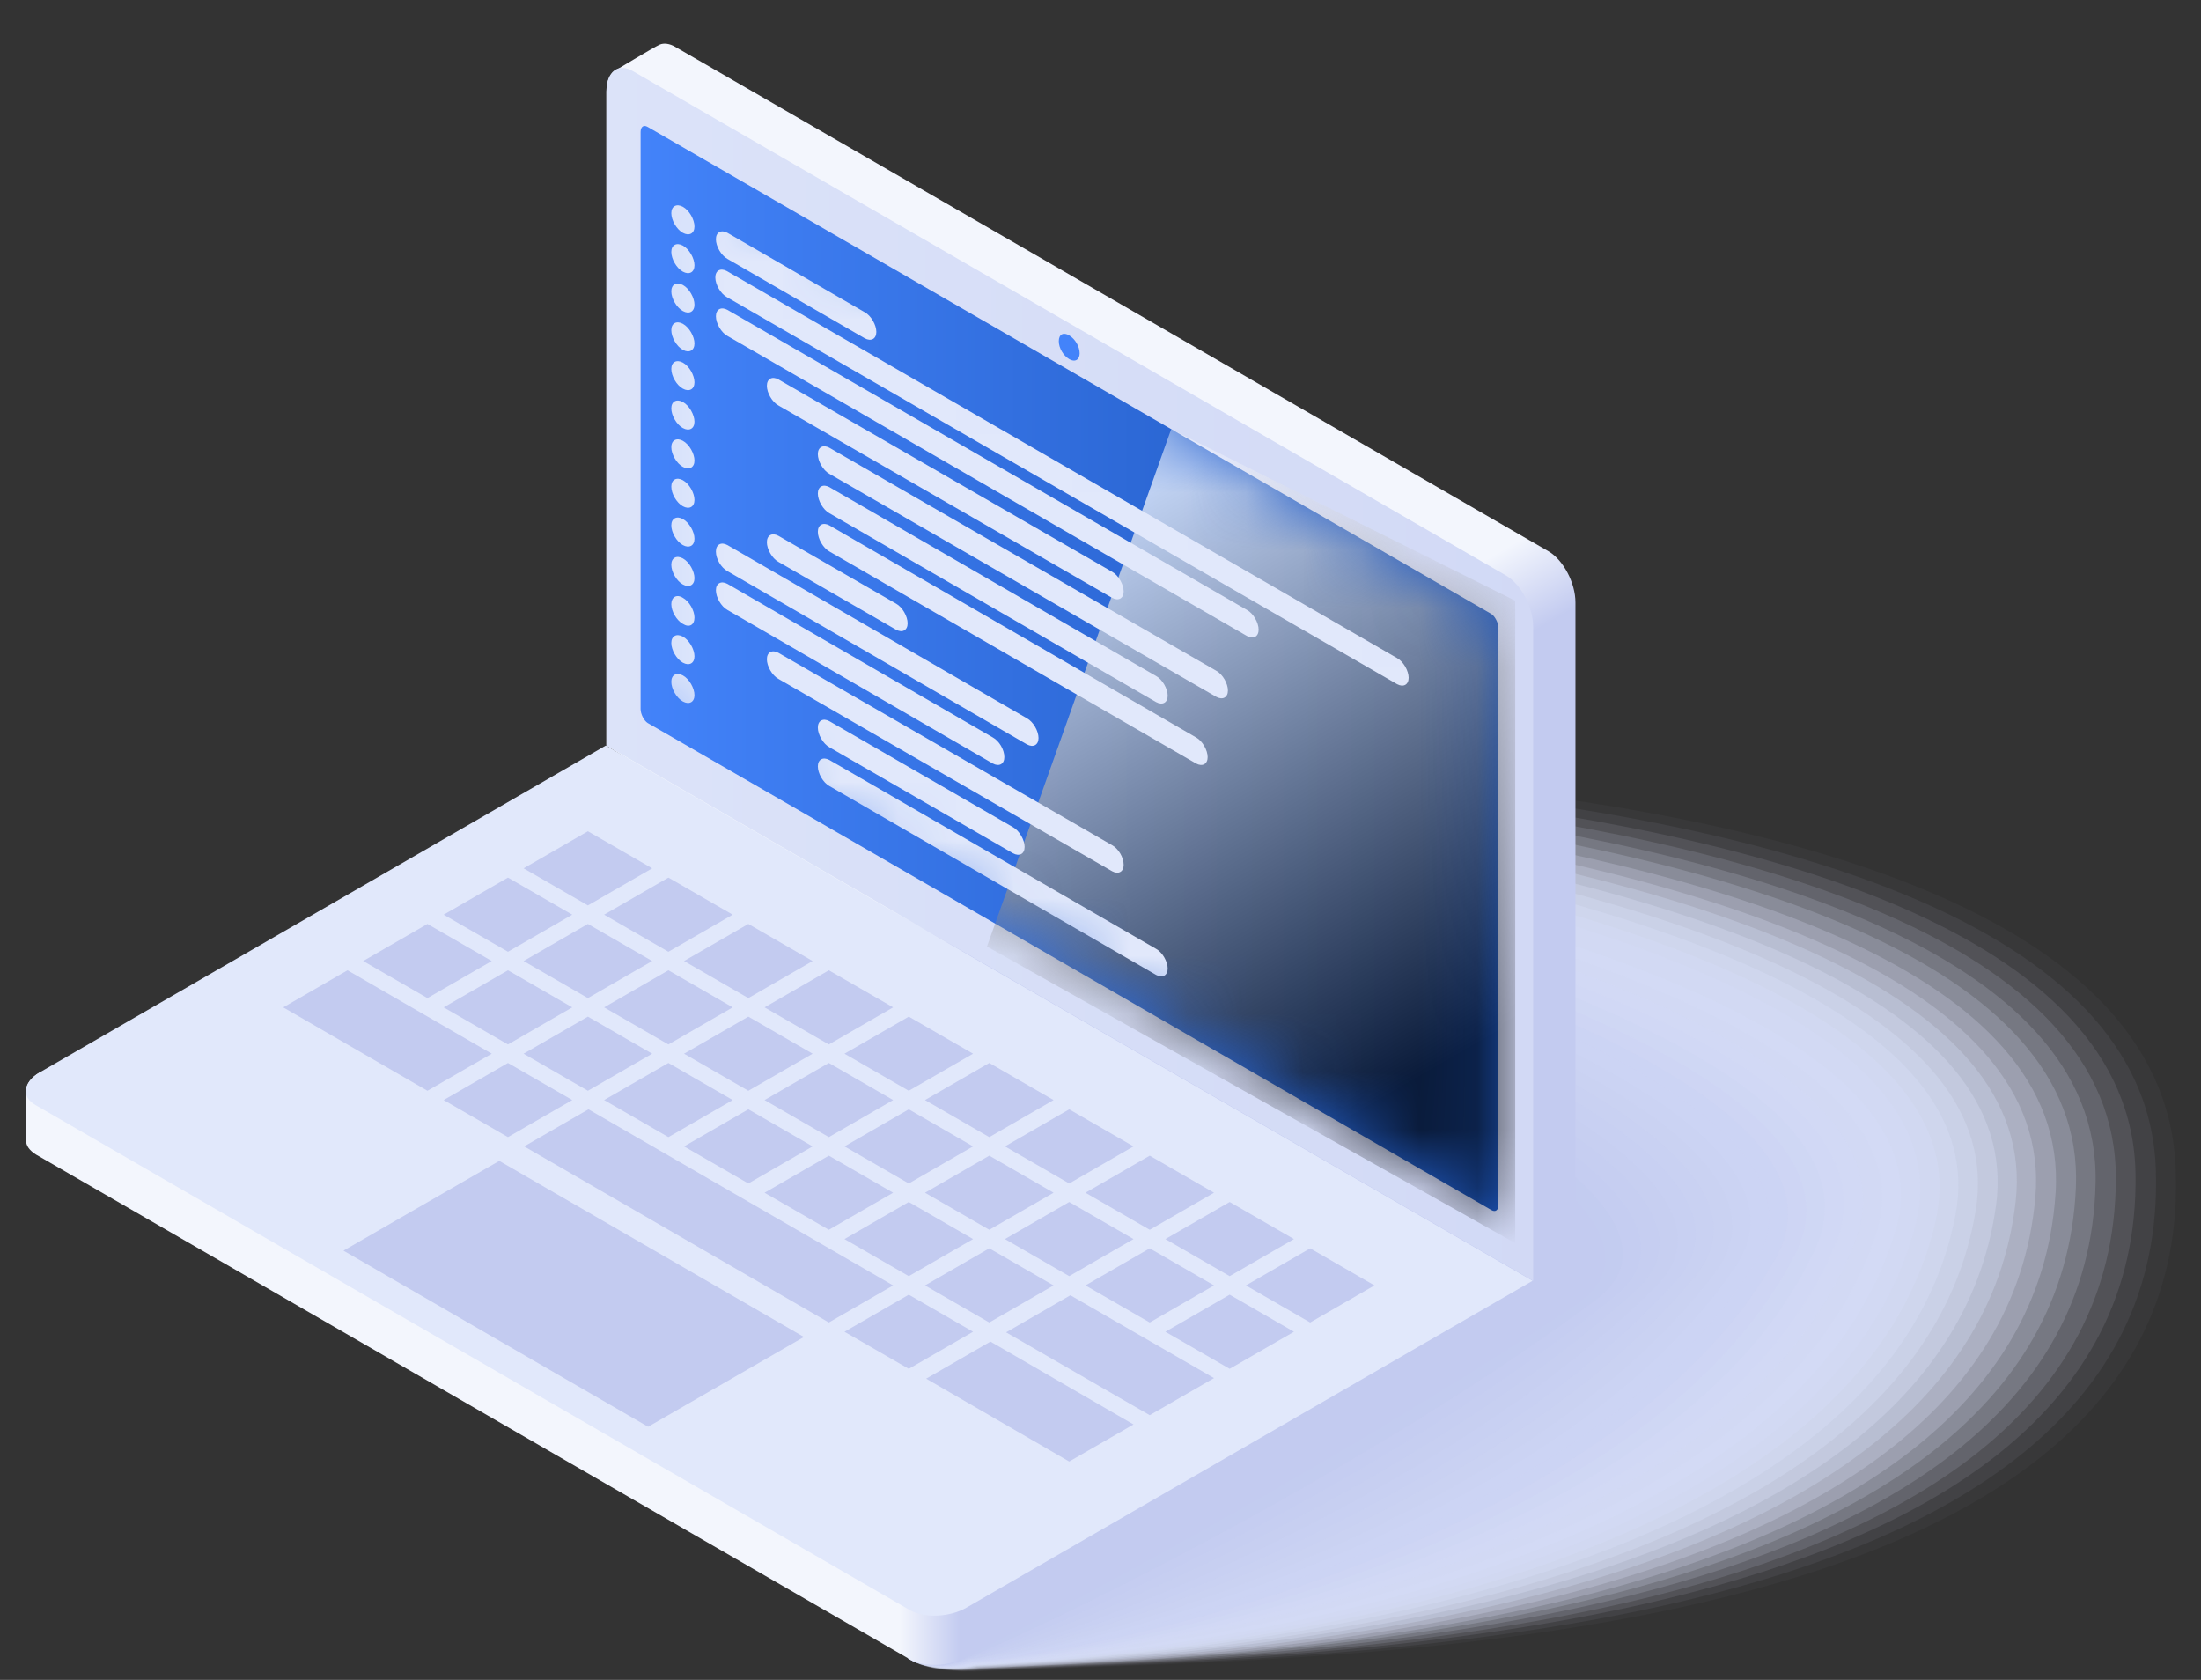 <svg width="38" height="29" viewBox="0 0 38 29" fill="none" xmlns="http://www.w3.org/2000/svg">
<rect x="0" y="0" width="38" height="29" fill="#333333" stroke="none"/>
<g style="mix-blend-mode:multiply">
<path opacity="0.03" d="M15.7 28.64C16.01 28.85 16.58 28.87 16.94 28.85C22.3 28.6 38.01 28.83 37.56 20.1C37.09 11.39 11.31 13.37 11.31 13.37L15.69 28.65L15.7 28.64Z" fill="#E0E7FB"/>
<path opacity="0.06" d="M15.7 28.64C16 28.85 16.58 28.86 16.93 28.84C22.11 28.6 37.52 28.72 37.22 20.18C36.92 11.64 11.32 13.36 11.32 13.36L15.7 28.64Z" fill="#DFE6FA"/>
<path opacity="0.1" d="M15.7 28.64C16 28.84 16.57 28.86 16.92 28.83C21.92 28.59 37.01 28.61 36.87 20.26C36.73 11.91 11.31 13.36 11.31 13.36L15.69 28.64H15.7Z" fill="#DEE5FA"/>
<path opacity="0.13" d="M15.7 28.64C16 28.84 16.57 28.86 16.92 28.82C21.74 28.59 36.52 28.51 36.53 20.34C36.54 12.17 11.32 13.36 11.32 13.36L15.7 28.64Z" fill="#DDE4FA"/>
<path opacity="0.16" d="M15.7 28.64C16 28.84 16.56 28.85 16.91 28.81C21.55 28.59 36.01 28.4 36.18 20.42C36.35 12.44 11.31 13.36 11.31 13.36L15.69 28.64H15.7Z" fill="#DCE3F9"/>
<path opacity="0.19" d="M15.7 28.64C16 28.83 16.56 28.85 16.9 28.8C21.36 28.59 35.5 28.3 35.84 20.5C36.18 12.7 11.32 13.36 11.32 13.36L15.7 28.64Z" fill="#DBE2F9"/>
<path opacity="0.23" d="M15.7 28.64C16 28.83 16.55 28.85 16.89 28.8C21.18 28.6 35 28.2 35.49 20.59C35.98 12.98 11.31 13.37 11.31 13.37L15.69 28.65L15.7 28.64Z" fill="#DAE1F9"/>
<path opacity="0.26" d="M15.7 28.64C16 28.83 16.55 28.84 16.88 28.79C20.99 28.6 34.49 28.1 35.14 20.67C35.79 13.24 11.31 13.37 11.31 13.37L15.69 28.65L15.7 28.64Z" fill="#D9E1F8"/>
<path opacity="0.29" d="M15.7 28.64C15.99 28.82 16.54 28.84 16.87 28.78C20.8 28.6 33.98 27.99 34.8 20.74C35.62 13.49 11.31 13.36 11.31 13.36L15.69 28.64H15.7Z" fill="#D8E0F8"/>
<path opacity="0.32" d="M15.7 28.64C15.99 28.82 16.53 28.84 16.87 28.77C20.62 28.59 33.48 27.89 34.46 20.82C35.44 13.75 11.32 13.36 11.32 13.36L15.7 28.64Z" fill="#D7DFF7"/>
<path opacity="0.35" d="M15.7 28.64C15.99 28.82 16.53 28.83 16.86 28.76C20.43 28.59 32.97 27.79 34.11 20.9C35.25 14.01 11.32 13.35 11.32 13.35L15.7 28.63V28.64Z" fill="#D6DEF7"/>
<path opacity="0.39" d="M15.7 28.64C15.99 28.81 16.52 28.83 16.85 28.75C20.24 28.59 32.46 27.68 33.76 20.98C35.06 14.28 11.31 13.35 11.31 13.35L15.69 28.63L15.7 28.64Z" fill="#D5DDF7"/>
<path opacity="0.42" d="M15.7 28.64C15.99 28.81 16.52 28.83 16.84 28.75C20.05 28.6 31.94 27.59 33.42 21.07C34.9 14.55 11.32 13.36 11.32 13.36L15.7 28.64Z" fill="#D4DCF6"/>
<path opacity="0.45" d="M15.7 28.64C15.99 28.81 16.51 28.82 16.83 28.74C19.87 28.6 31.43 27.49 33.07 21.15C34.71 14.81 11.31 13.36 11.31 13.36L15.69 28.64H15.7Z" fill="#D3DBF6"/>
<path opacity="0.48" d="M15.7 28.64C15.99 28.8 16.51 28.82 16.83 28.73C19.69 28.6 30.92 27.39 32.73 21.23C34.45 15.39 11.32 13.36 11.32 13.36L15.7 28.64Z" fill="#D2DAF6"/>
<path opacity="0.52" d="M15.7 28.64C15.98 28.8 16.5 28.81 16.82 28.72C19.5 28.59 30.41 27.29 32.39 21.31C34.25 15.68 11.32 13.36 11.32 13.36L15.7 28.64Z" fill="#D2D9F5"/>
<path opacity="0.55" d="M15.7 28.64C15.98 28.8 16.5 28.81 16.81 28.71C19.31 28.59 29.89 27.18 32.04 21.39C34.05 15.97 11.32 13.36 11.32 13.36L15.7 28.64Z" fill="#D1D8F5"/>
<path opacity="0.58" d="M15.7 28.64C15.98 28.79 16.49 28.81 16.8 28.71C19.12 28.6 29.37 27.09 31.69 21.48C33.85 16.26 11.31 13.37 11.31 13.37L15.69 28.65L15.7 28.64Z" fill="#D0D7F5"/>
<path opacity="0.61" d="M15.7 28.64C15.98 28.79 16.49 28.8 16.79 28.7C18.93 28.6 28.85 26.99 31.34 21.56C33.64 16.55 11.31 13.37 11.31 13.37L15.69 28.65L15.7 28.64Z" fill="#CFD6F4"/>
<path opacity="0.65" d="M15.7 28.64C15.98 28.79 16.48 28.8 16.78 28.69C18.74 28.6 28.33 26.89 31 21.64C33.44 16.84 11.31 13.37 11.31 13.37L15.69 28.65L15.7 28.64Z" fill="#CED5F4"/>
<path opacity="0.68" d="M15.7 28.64C15.98 28.78 16.47 28.8 16.78 28.68C18.57 28.6 27.81 26.78 30.66 21.72C33.24 17.12 11.32 13.36 11.32 13.36L15.7 28.64Z" fill="#CDD4F4"/>
<path opacity="0.71" d="M15.7 28.64C15.98 28.78 16.47 28.79 16.77 28.67C18.38 28.59 27.29 26.68 30.31 21.79C33.03 17.4 11.32 13.35 11.32 13.35L15.7 28.63V28.64Z" fill="#CCD3F3"/>
<path opacity="0.74" d="M15.7 28.64C15.98 28.78 16.46 28.79 16.76 28.66C18.19 28.59 26.76 26.57 29.96 21.87C32.82 17.68 11.31 13.35 11.31 13.35L15.69 28.63L15.7 28.64Z" fill="#CBD2F3"/>
<path opacity="0.77" d="M15.7 28.64C15.97 28.77 16.46 28.79 16.75 28.66C18 28.6 26.23 26.47 29.62 21.96C32.62 17.97 11.32 13.36 11.32 13.36L15.7 28.64Z" fill="#CAD2F2"/>
<path opacity="0.81" d="M15.7 28.64C15.97 28.77 16.45 28.78 16.74 28.64C17.81 28.59 25.7 26.35 29.27 22.03C32.4 18.24 11.31 13.35 11.31 13.35L15.69 28.63L15.7 28.64Z" fill="#C9D1F2"/>
<path opacity="0.84" d="M15.7 28.64C15.97 28.77 16.45 28.78 16.74 28.64C17.63 28.6 25.18 26.25 28.93 22.12C32.2 18.53 11.32 13.36 11.32 13.36L15.7 28.64Z" fill="#C8D0F2"/>
<path opacity="0.87" d="M15.7 28.64C15.97 28.76 16.44 28.78 16.73 28.64C17.44 28.61 24.65 26.14 28.59 22.21C31.99 18.82 11.32 13.37 11.32 13.37L15.7 28.65V28.64Z" fill="#C7CFF1"/>
<path opacity="0.9" d="M15.7 28.64C15.97 28.76 16.44 28.77 16.72 28.62C17.26 28.59 24.11 26.02 28.24 22.28C31.78 19.08 11.32 13.36 11.32 13.36L15.7 28.64Z" fill="#C6CEF1"/>
<path opacity="0.94" d="M15.7 28.64C15.97 28.76 16.43 28.77 16.71 28.62C17.07 28.6 23.58 25.9 27.89 22.37C31.56 19.36 11.31 13.37 11.31 13.37L15.69 28.65L15.7 28.64Z" fill="#C5CDF1"/>
<path opacity="0.97" d="M15.7 28.64C15.97 28.75 16.43 28.77 16.7 28.61C16.88 28.61 23.05 25.78 27.54 22.45C31.34 19.63 11.31 13.37 11.31 13.37L15.69 28.65L15.7 28.64Z" fill="#C4CCF0"/>
<path d="M15.7 28.64C15.96 28.75 16.42 28.76 16.69 28.6C16.69 28.6 22.51 25.66 27.2 22.53C31.14 19.9 11.31 13.36 11.31 13.36L15.69 28.64H15.7Z" fill="#C3CBF0"/>
</g>
<path d="M26.47 22.11L0.69 18.51C0.53 18.6 0.45 18.72 0.45 18.83C0.45 18.92 0.45 19.57 0.45 19.69C0.45 19.78 0.51 19.86 0.62 19.93L15.7 28.64C15.95 28.79 16.4 28.77 16.69 28.6L26.46 22.96V22.11H26.47Z" fill="url(#paint0_linear_39_2032)"/>
<path d="M27.2 10.4C27.2 10.06 26.99 9.67 26.74 9.52L11.66 0.81C11.56 0.75 11.46 0.74 11.39 0.77C11.28 0.82 10.72 1.16 10.65 1.2C10.54 1.25 10.47 1.39 10.47 1.58V12.87L26.47 22.96L27.2 22.53V10.4Z" fill="url(#paint1_linear_39_2032)"/>
<path d="M10.46 12.87L0.69 18.51C0.4 18.68 0.36 18.94 0.62 19.08L15.7 27.79C15.95 27.94 16.4 27.92 16.69 27.75L26.46 22.11L10.46 12.87Z" fill="#E1E8FB"/>
<path d="M26.01 9.94L10.93 1.23C10.68 1.08 10.47 1.23 10.47 1.58V12.87L26.47 22.11V10.82C26.47 10.48 26.26 10.09 26.01 9.94Z" fill="url(#paint2_linear_39_2032)"/>
<path d="M25.75 10.6L11.18 2.19C11.11 2.15 11.06 2.19 11.06 2.28V12.24C11.06 12.33 11.12 12.44 11.18 12.48L25.75 20.89C25.82 20.93 25.87 20.89 25.87 20.8V10.84C25.87 10.75 25.81 10.64 25.75 10.6Z" fill="url(#paint3_linear_39_2032)"/>
<mask id="mask0_39_2032" style="mask-type:luminance" maskUnits="userSpaceOnUse" x="11" y="2" width="15" height="19">
<path d="M25.75 10.6L11.18 2.19C11.11 2.15 11.06 2.19 11.06 2.28V12.24C11.06 12.33 11.12 12.44 11.18 12.48L25.75 20.89C25.82 20.93 25.87 20.89 25.87 20.8V10.84C25.87 10.75 25.81 10.64 25.75 10.6Z" fill="white"/>
</mask>
<g mask="url(#mask0_39_2032)">
<path style="mix-blend-mode:screen" opacity="0.7" d="M20.22 7.41L17.04 16.34L26.16 21.46V10.37L20.22 7.41Z" fill="url(#paint4_linear_39_2032)"/>
<path d="M11.99 10.66C11.99 10.79 11.9 10.84 11.79 10.77C11.68 10.71 11.59 10.55 11.59 10.43C11.59 10.31 11.68 10.25 11.79 10.32C11.9 10.38 11.99 10.54 11.99 10.66ZM11.79 6.26C11.68 6.2 11.59 6.25 11.59 6.37C11.59 6.49 11.68 6.65 11.79 6.71C11.9 6.77 11.99 6.72 11.99 6.6C11.99 6.48 11.9 6.32 11.79 6.26ZM11.79 9.64C11.68 9.58 11.59 9.63 11.59 9.75C11.59 9.87 11.68 10.03 11.79 10.09C11.9 10.15 11.99 10.1 11.99 9.98C11.99 9.86 11.9 9.7 11.79 9.64ZM11.79 6.94C11.68 6.88 11.59 6.93 11.59 7.05C11.59 7.17 11.68 7.33 11.79 7.39C11.9 7.45 11.99 7.4 11.99 7.28C11.99 7.16 11.9 7 11.79 6.94ZM11.79 7.61C11.68 7.55 11.59 7.6 11.59 7.72C11.59 7.84 11.68 8 11.79 8.06C11.9 8.12 11.99 8.07 11.99 7.95C11.99 7.83 11.9 7.67 11.79 7.61ZM11.79 8.29C11.68 8.23 11.59 8.28 11.59 8.4C11.59 8.52 11.68 8.68 11.79 8.74C11.9 8.8 11.99 8.75 11.99 8.63C11.99 8.51 11.9 8.35 11.79 8.29ZM11.79 8.96C11.68 8.9 11.59 8.95 11.59 9.07C11.59 9.19 11.68 9.35 11.79 9.41C11.9 9.47 11.99 9.42 11.99 9.3C11.99 9.18 11.9 9.02 11.79 8.96ZM13.44 9.7L15.47 10.87C15.58 10.93 15.67 10.88 15.67 10.76C15.67 10.64 15.58 10.48 15.47 10.42L13.44 9.25C13.33 9.19 13.24 9.24 13.24 9.36C13.24 9.48 13.33 9.64 13.44 9.7ZM13.44 7L19.2 10.32C19.31 10.38 19.4 10.33 19.4 10.21C19.4 10.09 19.31 9.93 19.2 9.87L13.44 6.55C13.33 6.49 13.24 6.54 13.24 6.66C13.24 6.78 13.33 6.94 13.44 7ZM12.56 4.47L14.93 5.84C15.04 5.9 15.13 5.85 15.13 5.73C15.13 5.61 15.04 5.45 14.93 5.39L12.56 4.02C12.45 3.96 12.36 4.01 12.36 4.13C12.36 4.25 12.45 4.41 12.56 4.47ZM12.36 9.52C12.36 9.65 12.45 9.8 12.56 9.86L17.73 12.85C17.84 12.91 17.93 12.86 17.93 12.74C17.93 12.62 17.84 12.46 17.73 12.4L12.56 9.41C12.45 9.35 12.36 9.4 12.36 9.52ZM11.79 11.66C11.68 11.6 11.59 11.65 11.59 11.77C11.59 11.89 11.68 12.05 11.79 12.11C11.9 12.17 11.99 12.12 11.99 12C11.99 11.88 11.9 11.72 11.79 11.66ZM11.79 10.99C11.68 10.93 11.59 10.98 11.59 11.1C11.59 11.22 11.68 11.38 11.79 11.44C11.9 11.5 11.99 11.45 11.99 11.33C11.99 11.21 11.9 11.05 11.79 10.99ZM11.79 3.57C11.68 3.51 11.59 3.56 11.59 3.68C11.59 3.8 11.68 3.96 11.79 4.02C11.9 4.08 11.99 4.03 11.99 3.91C11.99 3.79 11.9 3.63 11.79 3.57ZM14.32 8.86L19.96 12.12C20.07 12.18 20.16 12.13 20.16 12.01C20.16 11.89 20.07 11.73 19.96 11.67L14.32 8.41C14.21 8.35 14.12 8.4 14.12 8.52C14.12 8.64 14.21 8.8 14.32 8.86ZM19.96 16.38L14.32 13.12C14.21 13.06 14.12 13.11 14.12 13.23C14.12 13.35 14.21 13.51 14.32 13.57L19.96 16.83C20.07 16.89 20.16 16.84 20.16 16.72C20.16 16.6 20.07 16.44 19.96 16.38ZM20.65 12.73L14.32 9.07C14.21 9.01 14.12 9.06 14.12 9.18C14.12 9.3 14.21 9.46 14.32 9.52L20.65 13.18C20.76 13.24 20.85 13.19 20.85 13.07C20.85 12.95 20.76 12.79 20.65 12.73ZM11.79 5.59C11.68 5.53 11.59 5.58 11.59 5.7C11.59 5.82 11.68 5.98 11.79 6.04C11.9 6.1 11.99 6.05 11.99 5.93C11.99 5.81 11.9 5.65 11.79 5.59ZM24.12 11.36L12.55 4.68C12.44 4.62 12.35 4.67 12.35 4.79C12.35 4.91 12.44 5.07 12.55 5.13L24.12 11.81C24.23 11.87 24.32 11.82 24.32 11.7C24.32 11.58 24.23 11.42 24.12 11.36ZM21.53 10.53L12.56 5.35C12.45 5.29 12.36 5.34 12.36 5.46C12.36 5.58 12.45 5.74 12.56 5.8L21.53 10.98C21.64 11.04 21.73 10.99 21.73 10.87C21.73 10.75 21.64 10.59 21.53 10.53ZM21 11.58L14.32 7.73C14.21 7.67 14.12 7.72 14.12 7.84C14.12 7.96 14.21 8.12 14.32 8.18L21 12.03C21.11 12.09 21.2 12.04 21.2 11.92C21.2 11.8 21.11 11.64 21 11.58ZM11.79 4.24C11.68 4.18 11.59 4.23 11.59 4.35C11.59 4.47 11.68 4.63 11.79 4.69C11.9 4.75 11.99 4.7 11.99 4.58C11.99 4.46 11.9 4.3 11.79 4.24ZM14.32 12.45C14.21 12.39 14.12 12.44 14.12 12.56C14.12 12.68 14.21 12.84 14.32 12.9L17.49 14.73C17.6 14.79 17.69 14.74 17.69 14.62C17.69 14.5 17.6 14.34 17.49 14.28L14.32 12.45ZM11.79 4.92C11.68 4.86 11.59 4.91 11.59 5.03C11.59 5.15 11.68 5.31 11.79 5.37C11.9 5.43 11.99 5.38 11.99 5.26C11.99 5.14 11.9 4.98 11.79 4.92ZM19.4 14.93C19.4 14.8 19.31 14.65 19.2 14.59L13.44 11.27C13.33 11.21 13.24 11.26 13.24 11.38C13.24 11.5 13.33 11.66 13.44 11.72L19.2 15.04C19.31 15.1 19.4 15.05 19.4 14.93ZM17.34 13.07C17.34 12.94 17.25 12.79 17.14 12.73L12.56 10.08C12.45 10.02 12.36 10.07 12.36 10.19C12.36 10.31 12.45 10.47 12.56 10.53L17.14 13.18C17.25 13.24 17.34 13.19 17.34 13.07Z" fill="#E1E8FB"/>
</g>
<path d="M10.15 15.63L9.04 14.99L10.15 14.35L11.26 14.99L10.15 15.63ZM12.65 15.79L11.54 15.15L10.43 15.79L11.54 16.43L12.65 15.79ZM14.03 16.59L12.92 15.95L11.81 16.59L12.92 17.23L14.03 16.59ZM15.42 17.39L14.31 16.75L13.2 17.39L14.31 18.03L15.42 17.39ZM16.8 18.19L15.69 17.55L14.58 18.19L15.69 18.83L16.8 18.19ZM18.19 18.99L17.08 18.35L15.97 18.99L17.08 19.63L18.19 18.99ZM19.57 19.79L18.46 19.15L17.35 19.79L18.46 20.43L19.57 19.79ZM20.96 20.59L19.85 19.95L18.74 20.59L19.85 21.23L20.96 20.59ZM22.34 21.39L21.23 20.75L20.12 21.39L21.23 22.03L22.34 21.39ZM23.73 22.19L22.62 21.55L21.51 22.19L22.62 22.83L23.73 22.19ZM8.77 16.43L7.66 15.79L8.77 15.15L9.88 15.79L8.77 16.43ZM11.26 16.59L10.15 15.95L9.04 16.59L10.15 17.23L11.26 16.59ZM12.65 17.39L11.54 16.75L10.43 17.39L11.54 18.03L12.65 17.39ZM14.03 18.19L12.92 17.55L11.81 18.19L12.92 18.83L14.03 18.19ZM15.42 18.99L14.31 18.35L13.2 18.99L14.31 19.63L15.42 18.99ZM16.8 19.79L15.69 19.15L14.58 19.79L15.69 20.43L16.8 19.79ZM18.19 20.59L17.08 19.95L15.97 20.59L17.08 21.23L18.19 20.59ZM19.57 21.39L18.46 20.75L17.35 21.39L18.46 22.03L19.57 21.39ZM20.96 22.19L19.85 21.55L18.74 22.19L19.85 22.83L20.96 22.19ZM22.34 22.99L21.23 22.35L20.12 22.99L21.23 23.63L22.34 22.99ZM7.38 17.23L6.27 16.59L7.38 15.95L8.49 16.59L7.38 17.23ZM9.88 17.39L8.77 16.75L7.66 17.39L8.77 18.03L9.88 17.39ZM11.26 18.19L10.15 17.55L9.04 18.19L10.15 18.83L11.26 18.19ZM12.65 18.99L11.54 18.35L10.43 18.99L11.54 19.63L12.65 18.99ZM14.03 19.79L12.92 19.15L11.81 19.79L12.92 20.43L14.03 19.79ZM15.42 20.59L14.31 19.95L13.2 20.59L14.31 21.23L15.42 20.59ZM16.8 21.39L15.69 20.75L14.58 21.39L15.69 22.03L16.8 21.39ZM18.19 22.19L17.08 21.55L15.97 22.19L17.08 22.83L18.19 22.19ZM20.96 23.79L18.48 22.36L17.37 23L19.85 24.43L20.96 23.79ZM7.38 18.83L4.89 17.39L6 16.75L8.49 18.19L7.38 18.83ZM9.88 18.99L8.77 18.35L7.66 18.99L8.77 19.63L9.88 18.99ZM15.42 22.19L10.16 19.15L9.05 19.79L14.31 22.83L15.42 22.19ZM13.88 23.08L8.62 20.04L5.93 21.59L11.19 24.63L13.88 23.08ZM16.8 22.99L15.69 22.35L14.58 22.99L15.69 23.63L16.8 22.99ZM19.57 24.59L17.1 23.16L15.99 23.8L18.46 25.23L19.57 24.59Z" fill="#C3CBF0"/>
<path d="M18.64 6.1C18.64 6.21 18.56 6.26 18.46 6.2C18.36 6.14 18.28 6.01 18.28 5.89C18.28 5.77 18.36 5.73 18.46 5.79C18.56 5.85 18.64 5.98 18.64 6.1Z" fill="url(#paint5_linear_39_2032)"/>
<defs>
<linearGradient id="paint0_linear_39_2032" x1="0.44" y1="23.63" x2="26.47" y2="23.63" gradientUnits="userSpaceOnUse">
<stop offset="0.58" stop-color="#F3F6FD"/>
<stop offset="0.62" stop-color="#C3CBF0"/>
</linearGradient>
<linearGradient id="paint1_linear_39_2032" x1="13.28" y1="1.88" x2="25.71" y2="23.4" gradientUnits="userSpaceOnUse">
<stop offset="0.52" stop-color="#F3F6FD"/>
<stop offset="0.58" stop-color="#C3CBF0"/>
</linearGradient>
<linearGradient id="paint2_linear_39_2032" x1="1.88" y1="11.64" x2="49.99" y2="11.64" gradientUnits="userSpaceOnUse">
<stop stop-color="#E1E8FB"/>
<stop offset="1" stop-color="#C3CBF0"/>
</linearGradient>
<linearGradient id="paint3_linear_39_2032" x1="11.06" y1="11.54" x2="25.87" y2="11.54" gradientUnits="userSpaceOnUse">
<stop stop-color="#4383FA"/>
<stop offset="1" stop-color="#1D56BD"/>
</linearGradient>
<linearGradient id="paint4_linear_39_2032" x1="19.05" y1="8.94" x2="24.6" y2="18.55" gradientUnits="userSpaceOnUse">
<stop stop-color="white"/>
<stop offset="1"/>
</linearGradient>
<linearGradient id="paint5_linear_39_2032" x1="978.327" y1="560.181" x2="978.682" y2="560.386" gradientUnits="userSpaceOnUse">
<stop stop-color="#4383FA"/>
<stop offset="1" stop-color="#1D56BD"/>
</linearGradient>
</defs>
</svg>
